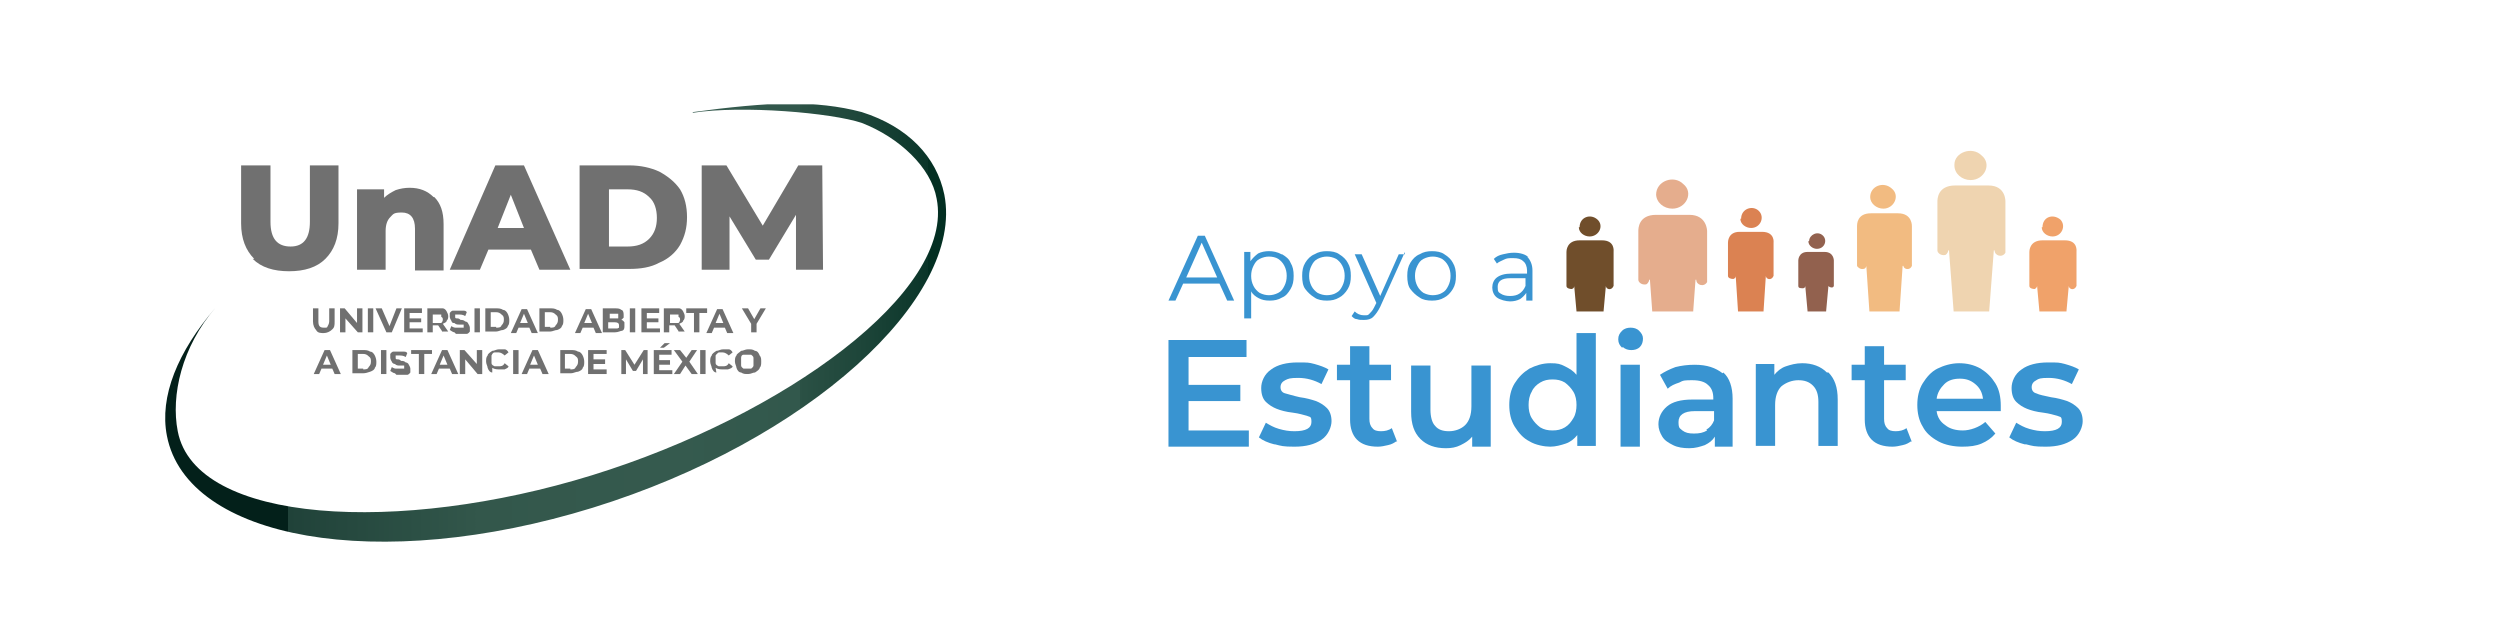 <?xml version="1.0" encoding="UTF-8"?>
<svg id="Capa_1" data-name="Capa 1" xmlns="http://www.w3.org/2000/svg" xmlns:xlink="http://www.w3.org/1999/xlink" version="1.1" viewBox="0 0 323.5 82">
  <defs>
    <style>
      .cls-1 {
        fill: #3994d1;
      }

      .cls-1, .cls-2, .cls-3, .cls-4, .cls-5, .cls-6, .cls-7, .cls-8, .cls-9, .cls-10, .cls-11 {
        stroke-width: 0px;
      }

      .cls-12 {
        clip-path: url(#clippath);
      }

      .cls-2 {
        fill: none;
      }

      .cls-3 {
        fill: #f2bb81;
      }

      .cls-3, .cls-4, .cls-5, .cls-8, .cls-9, .cls-10, .cls-11 {
        fill-rule: evenodd;
      }

      .cls-4 {
        fill: #92614e;
      }

      .cls-5 {
        fill: #704e2b;
      }

      .cls-6 {
        fill: url(#Degradado_sin_nombre);
      }

      .cls-7 {
        fill: #707070;
      }

      .cls-8 {
        fill: #db8252;
      }

      .cls-9 {
        fill: #e5ad8d;
      }

      .cls-10 {
        fill: #f0a26a;
      }

      .cls-11 {
        fill: #efd4b0;
      }
    </style>
    <clipPath id="clippath">
      <path class="cls-2" d="M89.6,14.6c6.5-1,18,0,21.9,1.3,4.9,1.9,9,5.8,9.7,9.8,2.4,12-19.7,28.1-44.6,35.8s-51.3,6.3-53.6-5.7c-.9-4.6.5-10.9,4.9-16-4.9,5.7-7.3,11.5-6.3,16.6,2.6,13.4,27.3,17.9,55.1,9.3,27.8-8.6,48.1-27.1,45.5-40.5-1-4.9-4.7-8.8-10.7-10.7-3-.8-6.1-1.1-9.3-1.1s-8.2.5-12.5,1.1h0Z"/>
    </clipPath>
    <linearGradient id="Degradado_sin_nombre" data-name="Degradado sin nombre" x1="-171.7" y1="402.3" x2="-171.3" y2="402.3" gradientTransform="translate(35527.7 -83107.9) scale(206.7)" gradientUnits="userSpaceOnUse">
      <stop offset="0" stop-color="#03201a"/>
      <stop offset="0" stop-color="#103028"/>
      <stop offset="0" stop-color="#204239"/>
      <stop offset=".2" stop-color="#2c5045"/>
      <stop offset=".3" stop-color="#33574b"/>
      <stop offset=".6" stop-color="#355a4e"/>
      <stop offset=".8" stop-color="#32584c"/>
      <stop offset=".8" stop-color="#2b5145"/>
      <stop offset=".9" stop-color="#1d4539"/>
      <stop offset="1" stop-color="#0a3529"/>
      <stop offset="1" stop-color="#032f22"/>
    </linearGradient>
  </defs>
  <g>
    <path class="cls-10" d="M263.9,40.3l-.3-3.3h0c0,.1-.1.3-.3.4-.3,0-.7-.1-.7-.4v-4.4c0-.1,0-1.5,1.7-1.5h2.9c1.7,0,1.5,1.4,1.5,1.5v4.4h0c-.3.7-1,.4-1,0h0l-.3,3.3h-3.6Z"/>
    <path class="cls-10" d="M264.2,29.4c0,.7.7,1.2,1.4,1.2,1.2,0,1.8-1.4,1-2.2-1-.8-2.3-.3-2.3,1Z"/>
    <path class="cls-11" d="M252.8,40.3l-.6-7.9h-.1c0,.3-.3.6-.4.6-.6.1-1-.3-1-.6v-6.3c0-.3,0-2.1,2.3-2.1h4.3c2.3,0,2.2,2.1,2.2,2.1v6.6c-.4.7-1.4.4-1.4-.3h-.1l-.6,7.9h-4.7Z"/>
    <path class="cls-11" d="M252.9,21.4c0,1.1,1,1.9,2.1,1.9,1.8,0,2.8-2.1,1.4-3.2-1.2-1.2-3.5-.4-3.5,1.2Z"/>
    <path class="cls-5" d="M204,40.3l-.3-3.3h0c0,.1,0,.3-.3.4-.3,0-.7-.1-.7-.4v-4.4c0-.1,0-1.5,1.7-1.5h2.9c1.7,0,1.5,1.4,1.5,1.5v4.4h0c-.3.7-1,.4-1,0h0l-.3,3.3h-3.6Z"/>
    <path class="cls-5" d="M204.3,29.4c0,.7.7,1.2,1.4,1.2,1.2,0,1.9-1.4,1-2.2s-2.3-.3-2.3,1Z"/>
    <path class="cls-3" d="M241.9,40.3l-.4-5.9h0c0,.1-.1.4-.4.4-.4.1-.8-.3-.8-.4v-5.1c0-.3,0-1.7,1.8-1.7h3.5c1.9,0,1.8,1.7,1.8,1.7v5.1h0c-.3.7-1.1.4-1.1,0h-.1l-.4,5.9h-3.7Z"/>
    <path class="cls-3" d="M242,25.5c0,.8.8,1.5,1.7,1.5,1.4,0,2.2-1.7,1.1-2.6-1.1-1-2.8-.3-2.8,1.1Z"/>
    <path class="cls-4" d="M233.9,40.3l-.3-3.3h0s0,.3-.3.3-.6,0-.6-.3v-3.3s0-1.1,1.2-1.1h2.2c1.2,0,1.2,1.1,1.2,1.1v3.3h0c-.1.4-.7.1-.7,0h0l-.3,3.3h-2.6Z"/>
    <path class="cls-4" d="M234,31.2c0,.6.6,1,1.1,1,1,0,1.4-1.1.8-1.7-.7-.7-1.8-.1-1.8.7h-.1Z"/>
    <path class="cls-8" d="M224.9,40.3l-.3-4.6h0c0,.1,0,.3-.3.4-.3,0-.7-.1-.7-.4v-4.3c0-.1,0-1.4,1.5-1.4h2.9c1.7,0,1.5,1.4,1.5,1.4v4.3h0c-.3.7-1,.4-1,0h0l-.3,4.6h-3.5Z"/>
    <path class="cls-8" d="M225.2,28.3c0,.7.7,1.2,1.4,1.2,1.2,0,1.8-1.4,1-2.2-.8-.8-2.3-.3-2.3,1Z"/>
    <path class="cls-9" d="M213.8,40.3l-.3-4.1h-.1c0,.3-.3.6-.4.6-.6.1-1-.3-1-.6v-6.3c0-.3,0-2.1,2.3-2.1h4.3c2.3,0,2.3,2.1,2.3,2.1v6.6c-.4.7-1.4.4-1.4-.3h-.1l-.3,4.1h-5.4Z"/>
    <path class="cls-9" d="M214.3,25.1c0,1.1,1,1.9,2.1,1.9,1.8,0,2.8-2.1,1.4-3.2-1.2-1.2-3.5-.4-3.5,1.4h0Z"/>
  </g>
  <g>
    <path class="cls-7" d="M40.9,42.7c-.2-.2-.4-.6-.4-1.1v-1.7h.7v1.7c0,.6.2.8.7.8s.4,0,.5-.2c0,0,.2-.3.2-.6v-1.7h.7v1.7c0,.5,0,.8-.4,1.1-.2.2-.6.4-1,.4s-.8,0-1-.4"/>
    <polygon class="cls-7" points="46.9 39.9 46.9 43 46.3 43 44.7 41.2 44.7 43 44 43 44 39.9 44.6 39.9 46.2 41.8 46.2 39.9 46.9 39.9"/>
    <rect class="cls-7" x="47.6" y="39.9" width=".7" height="3.1"/>
    <polygon class="cls-7" points="52 39.9 50.7 43 50 43 48.6 39.9 49.4 39.9 50.4 42.2 51.3 39.9 52 39.9"/>
    <polygon class="cls-7" points="54.7 42.5 54.7 43 52.3 43 52.3 39.9 54.6 39.9 54.6 40.5 53 40.5 53 41.2 54.5 41.2 54.5 41.7 53 41.7 53 42.5 54.7 42.5"/>
    <path class="cls-7" d="M57.3,43l-.6-.9h-.7v.9h-.7v-3.1h1.3c.3,0,.5,0,.7,0,.2,0,.4.2.5.4s.2.4.2.6,0,.4-.2.6c0,.2-.3.3-.5.4l.7,1h-.8,0ZM57.1,40.7c0,0-.3,0-.5,0h-.6v1.1h.6c.2,0,.4,0,.5,0,0,0,.2-.2.2-.4s0-.3-.2-.4"/>
    <path class="cls-7" d="M58.8,43c-.2,0-.4-.2-.6-.3l.2-.5c0,0,.3.2.5.2h1.1c0,0,0,0,0-.2v-.2s0,0-.2,0h-.4c-.2,0-.4,0-.6-.2-.2,0-.3,0-.4-.3,0,0-.2-.3-.2-.5s0-.3,0-.5c0,0,.2-.3.4-.3s.4,0,.7,0h.6c.2,0,.4,0,.5.2l-.2.5c-.3-.2-.6-.2-.9-.2h-.4s0,.2,0,.3,0,.2.2.2.3,0,.5.2c.2,0,.4,0,.6.2,0,0,.3,0,.4.3,0,0,.2.3.2.5s0,.3,0,.5c0,0-.2.3-.4.3s-.4,0-.7,0h-.7"/>
    <rect class="cls-7" x="61.4" y="39.9" width=".7" height="3.1"/>
    <path class="cls-7" d="M62.8,39.9h1.4c.3,0,.6,0,.9.2.3,0,.5.3.6.5s.2.5.2.8,0,.6-.2.8c0,.2-.3.4-.6.5-.3,0-.6.2-.9.2h-1.4v-3.1h0ZM64.2,42.4c.3,0,.6,0,.7-.3.2-.2.3-.4.3-.7s0-.5-.3-.7c-.2-.2-.4-.3-.7-.3h-.7v1.9h.7Z"/>
    <path class="cls-7" d="M68.5,42.4h-1.4l-.3.7h-.7l1.4-3.1h.7l1.4,3.1h-.8s-.3-.7-.3-.7ZM68.3,41.8l-.5-1.2-.5,1.2h1Z"/>
    <path class="cls-7" d="M69.8,39.9h1.4c.3,0,.6,0,.9.2.3,0,.5.3.6.5s.2.5.2.8,0,.6-.2.8c0,.2-.3.4-.6.5-.3,0-.6.2-.9.2h-1.4v-3.1h0ZM71.2,42.4c.3,0,.6,0,.7-.3.2-.2.3-.4.3-.7s0-.5-.3-.7c-.2-.2-.4-.3-.7-.3h-.7v1.9h.7Z"/>
    <path class="cls-7" d="M76.8,42.4h-1.4l-.3.7h-.7l1.4-3.1h.7l1.4,3.1h-.8s-.3-.7-.3-.7ZM76.6,41.8l-.5-1.2-.5,1.2h1Z"/>
    <path class="cls-7" d="M80.8,41.7c0,0,0,.3,0,.5s0,.5-.3.6c-.2,0-.5.2-.9.2h-1.6v-3.1h1.5c.4,0,.7,0,.9.2.2,0,.3.3.3.6s0,.3,0,.4c0,0-.2.2-.3.3.2,0,.3.2.4.3M78.9,40.5v.7h1.1s0-.2,0-.3,0-.2,0-.3h-1.1ZM80.1,42.4s0-.2,0-.3c0-.3-.2-.4-.6-.4h-.8v.8h1.2"/>
    <rect class="cls-7" x="81.5" y="39.9" width=".7" height="3.1"/>
    <polygon class="cls-7" points="85.4 42.5 85.4 43 83 43 83 39.9 85.3 39.9 85.3 40.5 83.7 40.5 83.7 41.2 85.2 41.2 85.2 41.7 83.7 41.7 83.7 42.5 85.4 42.5"/>
    <path class="cls-7" d="M87.9,43l-.6-.9h-.7v.9h-.7v-3.1h1.3c.3,0,.5,0,.7,0,.2,0,.4.2.5.4s.2.4.2.6,0,.4-.2.6c0,.2-.3.3-.5.4l.7,1h-.8,0ZM87.8,40.7c0,0-.3,0-.5,0h-.6v1.1h.6c.2,0,.4,0,.5,0,0,0,.2-.2.2-.4s0-.3-.2-.4"/>
    <polygon class="cls-7" points="89.8 40.5 88.8 40.5 88.8 39.9 91.5 39.9 91.5 40.5 90.5 40.5 90.5 43 89.8 43 89.8 40.5"/>
    <path class="cls-7" d="M93.8,42.4h-1.4l-.3.7h-.7l1.4-3.1h.7l1.4,3.1h-.8s-.3-.7-.3-.7ZM93.6,41.8l-.5-1.2-.5,1.2h1Z"/>
    <polygon class="cls-7" points="97.9 41.9 97.9 43 97.2 43 97.2 41.9 96 39.9 96.8 39.9 97.6 41.3 98.4 39.9 99.1 39.9 97.9 41.9"/>
    <path class="cls-7" d="M43,47.7h-1.4l-.3.7h-.7l1.4-3.1h.7l1.4,3.1h-.8s-.3-.7-.3-.7ZM42.8,47.2l-.5-1.2-.5,1.2h1Z"/>
    <path class="cls-7" d="M45.6,45.3h1.4c.3,0,.6,0,.9.2.3,0,.5.3.6.5s.2.5.2.8,0,.6-.2.8c0,.2-.3.4-.6.5s-.6.2-.9.2h-1.4v-3.1h0ZM47,47.8c.3,0,.6,0,.7-.3.2-.2.3-.4.3-.7s0-.5-.3-.7c-.2-.2-.4-.3-.7-.3h-.7v1.9h.7Z"/>
    <rect class="cls-7" x="49.3" y="45.3" width=".7" height="3.1"/>
    <path class="cls-7" d="M51.1,48.3c-.2,0-.4-.2-.6-.3l.2-.5c0,0,.3.2.5.2h1.1s0,0,0-.2v-.2s0,0-.2,0h-.4c-.2,0-.4,0-.6-.2,0,0-.3,0-.4-.3,0,0-.2-.3-.2-.5s0-.3,0-.5c0,0,.2-.3.4-.3s.4,0,.7,0h.6c.2,0,.4,0,.5.2l-.2.5c-.3-.2-.6-.2-.9-.2h-.4s0,.2,0,.3,0,.2.2.2.3,0,.5.2c.2,0,.4,0,.6.2,0,0,.3,0,.4.3,0,0,.2.3.2.5s0,.3,0,.5c0,0-.2.3-.4.3s-.4,0-.7,0h-.7"/>
    <polygon class="cls-7" points="54.2 45.8 53.2 45.8 53.2 45.3 55.9 45.3 55.9 45.8 54.9 45.8 54.9 48.4 54.2 48.4 54.2 45.8"/>
    <path class="cls-7" d="M58.2,47.7h-1.4l-.3.7h-.7l1.4-3.1h.7l1.4,3.1h-.8s-.3-.7-.3-.7ZM57.9,47.2l-.5-1.2-.5,1.2h1Z"/>
    <polygon class="cls-7" points="62.4 45.3 62.4 48.4 61.8 48.4 60.2 46.5 60.2 48.4 59.5 48.4 59.5 45.3 60.1 45.3 61.7 47.1 61.7 45.3 62.4 45.3"/>
    <path class="cls-7" d="M63.7,48.2c-.3,0-.5-.3-.6-.6,0-.2-.2-.5-.2-.8s0-.6.2-.8c0-.2.3-.4.6-.6.3,0,.5-.2.9-.2s.5,0,.7,0c.2,0,.4.2.5.4l-.5.4c-.2-.2-.5-.4-.8-.4s-.4,0-.5,0c-.2,0-.3.2-.4.4,0,.2,0,.3,0,.5s0,.4,0,.5c0,.2.2.3.4.4.2,0,.3,0,.5,0,.3,0,.6,0,.8-.4l.5.4c0,.2-.3.3-.5.4-.2,0-.5,0-.7,0s-.6,0-.9-.2"/>
    <rect class="cls-7" x="66.4" y="45.3" width=".7" height="3.1"/>
    <path class="cls-7" d="M69.9,47.7h-1.4l-.3.7h-.7l1.4-3.1h.7l1.4,3.1h-.8s-.3-.7-.3-.7ZM69.6,47.2l-.5-1.2-.5,1.2h1Z"/>
    <path class="cls-7" d="M72.5,45.3h1.4c.3,0,.6,0,.9.2.3,0,.5.3.6.5s.2.5.2.8,0,.6-.2.8c0,.2-.3.4-.6.5-.3,0-.6.2-.9.2h-1.4v-3.1h0ZM73.8,47.8c.3,0,.6,0,.7-.3.2-.2.3-.4.3-.7s0-.5-.3-.7c-.2-.2-.4-.3-.7-.3h-.7v1.9h.7Z"/>
    <polygon class="cls-7" points="78.5 47.8 78.5 48.4 76.1 48.4 76.1 45.3 78.5 45.3 78.5 45.8 76.8 45.8 76.8 46.5 78.3 46.5 78.3 47.1 76.8 47.1 76.8 47.8 78.5 47.8"/>
    <polygon class="cls-7" points="83.2 48.4 83.2 46.5 82.3 48 81.9 48 81 46.5 81 48.4 80.4 48.4 80.4 45.3 80.9 45.3 82.1 47.2 83.3 45.3 83.8 45.3 83.8 48.4 83.2 48.4"/>
    <path class="cls-7" d="M87,47.8v.6h-2.4v-3.1h2.3v.6h-1.6v.7h1.4v.6h-1.4v.7h1.7ZM86,44.4h.7l-.8.6h-.5s.6-.6.6-.6Z"/>
    <polygon class="cls-7" points="89.5 48.4 88.7 47.3 88 48.4 87.2 48.4 88.3 46.8 87.2 45.3 88 45.3 88.8 46.3 89.5 45.3 90.2 45.3 89.2 46.8 90.3 48.4 89.5 48.4"/>
    <rect class="cls-7" x="90.6" y="45.3" width=".7" height="3.1"/>
    <path class="cls-7" d="M92.7,48.2c-.3,0-.5-.3-.6-.6,0-.2-.2-.5-.2-.8s0-.6.2-.8c0-.2.3-.4.6-.6.3,0,.5-.2.9-.2s.5,0,.7,0c.2,0,.4.2.5.4l-.5.4c-.2-.2-.5-.4-.8-.4s-.4,0-.5,0c0,0-.3.2-.4.4,0,.2,0,.3,0,.5s0,.4,0,.5c0,.2.2.3.4.4.2,0,.3,0,.5,0,.3,0,.6,0,.8-.4l.5.4c0,.2-.3.3-.6.4-.2,0-.5,0-.7,0s-.6,0-.9-.2"/>
    <path class="cls-7" d="M95.9,48.2c-.3,0-.5-.3-.6-.6,0-.2-.2-.5-.2-.8s0-.6.2-.8c0-.2.4-.4.6-.6.3,0,.5-.2.9-.2s.6,0,.9.2c.3,0,.5.3.6.6.2.2.2.5.2.8s0,.6-.2.8c0,.2-.3.4-.6.6-.3,0-.5.2-.9.2s-.6,0-.9-.2M97.2,47.7c0,0,.3-.2.3-.4s0-.3,0-.5,0-.4,0-.5c0-.2-.2-.3-.3-.4,0,0-.3,0-.5,0s-.3,0-.5,0c-.2,0-.3.2-.3.4s0,.3,0,.5,0,.4,0,.5c0,.2.2.3.3.4,0,0,.3,0,.5,0s.3,0,.5,0"/>
    <path class="cls-7" d="M32.9,33.5c-1.1-1.1-1.7-2.6-1.7-4.6v-7.5h3.8v7.3c0,2.2.9,3.2,2.6,3.2s2.5-1.1,2.5-3.2v-7.3h3.7v7.5c0,2-.6,3.5-1.7,4.6-1.1,1.1-2.7,1.6-4.7,1.6s-3.6-.5-4.7-1.6"/>
    <path class="cls-7" d="M56.2,25.5c.8.8,1.2,1.9,1.2,3.5v6h-3.7v-5.4c0-1.4-.6-2.1-1.7-2.1s-1.1.2-1.5.6-.6,1-.6,1.8v5h-3.7v-10.4h3.5v1.1c.4-.4.9-.7,1.5-1,.6-.2,1.2-.3,1.8-.3,1.3,0,2.3.4,3.1,1.2"/>
    <path class="cls-7" d="M68.9,32.3h-5.7l-1.1,2.6h-3.9l5.9-13.5h3.7l6,13.5h-4l-1.1-2.6h.2ZM67.8,29.5l-1.7-4.3-1.7,4.3h3.5-.1Z"/>
    <path class="cls-7" d="M75,21.4h6.4c1.5,0,2.8.3,3.9.8,1.1.6,2,1.3,2.7,2.3.6,1,.9,2.2.9,3.6s-.3,2.5-.9,3.6c-.6,1-1.5,1.8-2.7,2.3-1.1.6-2.4.8-3.9.8h-6.4v-13.5h0ZM81.2,31.9c1.2,0,2.1-.3,2.8-1,.7-.7,1-1.6,1-2.7s-.3-2.1-1-2.7c-.7-.7-1.6-1-2.8-1h-2.4v7.4s2.4,0,2.4,0Z"/>
    <polygon class="cls-7" points="103 34.9 103 27.8 99.5 33.6 97.8 33.6 94.4 28 94.4 34.9 90.8 34.9 90.8 21.4 94 21.4 98.7 29.2 103.3 21.4 106.4 21.4 106.5 34.9 103 34.9"/>
  </g>
  <g class="cls-12">
    <rect class="cls-6" x="20.7" y="13.5" width="104.2" height="60.9"/>
  </g>
  <g>
    <path class="cls-1" d="M157.8,36.7h-4.7l-1,2.2h-.9l3.8-8.4h.9l3.8,8.4h-.9l-1-2.2ZM157.5,35.9l-2-4.5-2,4.5h4Z"/>
    <path class="cls-1" d="M165.9,32.9c.5.3.9.6,1.1,1.1.3.5.4,1,.4,1.7s-.1,1.2-.4,1.7c-.3.5-.6.9-1.1,1.1-.5.3-1,.4-1.6.4s-1-.1-1.4-.3c-.4-.2-.8-.5-1-.9v3.5h-.9v-8.6h.8v1.2c.3-.4.6-.7,1-1,.4-.2.9-.3,1.4-.3s1.1.1,1.6.4ZM165.4,37.9c.4-.2.6-.5.8-.9s.3-.8.3-1.3-.1-.9-.3-1.3-.5-.7-.8-.9-.8-.3-1.2-.3-.8.1-1.2.3c-.4.2-.6.5-.8.9s-.3.8-.3,1.3.1.9.3,1.3.5.7.8.9c.4.2.8.3,1.2.3s.8-.1,1.2-.3Z"/>
    <path class="cls-1" d="M170.1,38.5c-.5-.3-.9-.7-1.2-1.1s-.4-1-.4-1.7.1-1.2.4-1.7c.3-.5.7-.9,1.2-1.1.5-.3,1-.4,1.6-.4s1.2.1,1.6.4c.5.3.9.7,1.1,1.1.3.5.4,1,.4,1.7s-.1,1.2-.4,1.7c-.3.5-.7.9-1.1,1.1-.5.3-1,.4-1.6.4s-1.2-.1-1.6-.4ZM172.9,37.9c.4-.2.6-.5.8-.9.2-.4.3-.8.3-1.3s-.1-.9-.3-1.3c-.2-.4-.5-.7-.8-.9-.4-.2-.8-.3-1.2-.3s-.8.1-1.2.3c-.4.2-.6.5-.8.9-.2.4-.3.8-.3,1.3s.1.9.3,1.3.5.7.8.9c.4.2.8.3,1.2.3s.9-.1,1.2-.3Z"/>
    <path class="cls-1" d="M181.8,32.6l-3.2,7.1c-.3.6-.6,1-.9,1.3s-.7.4-1.2.4-.6,0-.9-.1c-.3,0-.5-.2-.7-.4l.4-.6c.3.3.7.5,1.2.5s.5,0,.7-.2.4-.4.6-.8l.3-.6-2.8-6.3h.9l2.4,5.4,2.4-5.4h.8Z"/>
    <path class="cls-1" d="M183.7,38.5c-.5-.3-.9-.7-1.2-1.1s-.4-1-.4-1.7.1-1.2.4-1.7c.3-.5.7-.9,1.2-1.1.5-.3,1-.4,1.6-.4s1.2.1,1.6.4c.5.3.9.7,1.1,1.1.3.5.4,1,.4,1.7s-.1,1.2-.4,1.7c-.3.5-.7.9-1.1,1.1-.5.3-1,.4-1.6.4s-1.2-.1-1.6-.4ZM186.6,37.9c.4-.2.6-.5.8-.9.2-.4.3-.8.3-1.3s-.1-.9-.3-1.3c-.2-.4-.5-.7-.8-.9-.4-.2-.8-.3-1.2-.3s-.8.1-1.2.3c-.4.2-.6.5-.8.9-.2.4-.3.8-.3,1.3s.1.9.3,1.3.5.7.8.9c.4.2.8.3,1.2.3s.9-.1,1.2-.3Z"/>
    <path class="cls-1" d="M197.6,33.2c.4.4.7,1,.7,1.8v3.9h-.8v-1c-.2.3-.5.6-.8.8-.4.2-.8.3-1.3.3s-1.3-.2-1.7-.5-.6-.8-.6-1.3.2-1,.6-1.3c.4-.3,1-.5,1.9-.5h2v-.4c0-.5-.2-1-.5-1.2-.3-.3-.7-.4-1.3-.4s-.8,0-1.2.2-.7.3-.9.5l-.4-.6c.3-.3.7-.5,1.2-.6.4-.1.9-.2,1.4-.2.8,0,1.5.2,1.9.6ZM196.6,38c.3-.2.6-.5.8-1v-1h-2c-1.1,0-1.6.4-1.6,1.1s.1.7.4.9.7.3,1.2.3.9-.1,1.2-.3Z"/>
  </g>
  <g>
    <path class="cls-1" d="M161.6,55.6v2.2h-10.4v-13.8h10.1v2.2h-7.5v3.6h6.7v2.1h-6.7v3.8h7.8Z"/>
    <path class="cls-1" d="M164.9,57.5c-.8-.2-1.5-.5-2-.9l.9-1.9c.5.3,1,.6,1.7.8.7.2,1.3.3,2,.3,1.5,0,2.2-.4,2.2-1.2s-.2-.6-.6-.8c-.4-.1-1-.3-1.8-.4-.9-.1-1.6-.3-2.1-.5-.5-.2-1-.5-1.4-.9-.4-.4-.6-1-.6-1.8s.4-1.8,1.3-2.4c.8-.6,2-.9,3.4-.9s1.4,0,2.2.2c.7.2,1.3.4,1.8.7l-.9,1.9c-.9-.5-1.9-.8-3-.8s-1.3.1-1.7.3c-.4.2-.6.5-.6.9s.2.7.6.8,1,.3,1.9.5c.8.1,1.5.3,2.1.5.5.2,1,.5,1.4.9.4.4.6,1,.6,1.7s-.4,1.8-1.3,2.4c-.9.6-2,.9-3.5.9s-1.7-.1-2.5-.3Z"/>
    <path class="cls-1" d="M180.7,57.1c-.3.2-.6.4-1.1.5-.4.1-.9.2-1.3.2-1.2,0-2.1-.3-2.7-.9-.6-.6-.9-1.5-.9-2.6v-5.1h-1.7v-2h1.7v-2.4h2.5v2.4h2.8v2h-2.8v5c0,.5.1.9.4,1.2.2.3.6.4,1.1.4s1-.1,1.4-.4l.7,1.8Z"/>
    <path class="cls-1" d="M192.9,47.2v10.6h-2.4v-1.3c-.4.5-.9.8-1.5,1.1s-1.2.4-1.9.4c-1.4,0-2.5-.4-3.3-1.2-.8-.8-1.2-1.9-1.2-3.5v-6h2.5v5.7c0,.9.2,1.7.6,2.1.4.5,1,.7,1.8.7s1.6-.3,2.1-.8.8-1.3.8-2.4v-5.3h2.5Z"/>
    <path class="cls-1" d="M206.5,43v14.7h-2.4v-1.4c-.4.5-.9.9-1.5,1.1s-1.3.4-2,.4-1.9-.2-2.7-.7c-.8-.4-1.4-1.1-1.9-1.9s-.7-1.8-.7-2.8.2-2,.7-2.8c.5-.8,1.1-1.4,1.9-1.9.8-.4,1.7-.7,2.7-.7s1.3.1,1.9.4,1.1.6,1.5,1.1v-5.4h2.5ZM202.5,55.3c.5-.3.8-.7,1.1-1.2.3-.5.4-1.1.4-1.7s-.1-1.2-.4-1.7c-.3-.5-.7-.9-1.1-1.2-.5-.3-1-.4-1.6-.4s-1.1.1-1.6.4c-.5.3-.9.7-1.1,1.2-.3.5-.4,1.1-.4,1.7s.1,1.2.4,1.7c.3.5.7.9,1.1,1.2.5.3,1,.4,1.6.4s1.1-.1,1.6-.4Z"/>
    <path class="cls-1" d="M209.9,45c-.3-.3-.5-.6-.5-1.1s.2-.8.5-1.1c.3-.3.7-.4,1.1-.4s.8.1,1.1.4c.3.3.5.6.5,1s-.1.8-.4,1.1-.7.4-1.1.4-.8-.1-1.1-.4ZM209.7,47.2h2.5v10.6h-2.5v-10.6Z"/>
    <path class="cls-1" d="M223,48.2c.8.7,1.2,1.9,1.2,3.4v6.2h-2.3v-1.3c-.3.5-.7.8-1.3,1.1-.6.2-1.2.4-2,.4s-1.5-.1-2.1-.4c-.6-.3-1.1-.6-1.4-1.1-.3-.5-.5-1-.5-1.6,0-.9.4-1.7,1.1-2.3s1.8-.9,3.3-.9h2.7v-.2c0-.7-.2-1.3-.7-1.7-.4-.4-1.1-.6-2-.6s-1.2,0-1.7.3c-.6.2-1.1.4-1.5.8l-1-1.8c.6-.4,1.2-.7,2-1,.8-.2,1.6-.3,2.5-.3,1.6,0,2.7.4,3.6,1.1ZM220.8,55.6c.5-.3.8-.7,1-1.2v-1.2h-2.5c-1.4,0-2.1.5-2.1,1.4s.2.8.5,1.1c.4.3.8.4,1.5.4s1.2-.1,1.7-.4Z"/>
    <path class="cls-1" d="M236.6,48.2c.8.8,1.2,1.9,1.2,3.5v6h-2.5v-5.7c0-.9-.2-1.6-.7-2.1s-1.1-.7-1.9-.7-1.6.3-2.2.8c-.5.5-.8,1.3-.8,2.4v5.3h-2.5v-10.6h2.4v1.4c.4-.5.9-.9,1.5-1.1.6-.2,1.3-.4,2.1-.4,1.3,0,2.4.4,3.2,1.2Z"/>
    <path class="cls-1" d="M247.3,57.1c-.3.2-.6.4-1.1.5-.4.1-.9.2-1.3.2-1.2,0-2.1-.3-2.7-.9-.6-.6-.9-1.5-.9-2.6v-5.1h-1.7v-2h1.7v-2.4h2.5v2.4h2.8v2h-2.8v5c0,.5.1.9.4,1.2.2.3.6.4,1.1.4s1-.1,1.4-.4l.7,1.8Z"/>
    <path class="cls-1" d="M258.9,53.2h-8.3c.1.8.5,1.4,1.1,1.8.6.5,1.4.7,2.3.7s2.1-.4,2.9-1.1l1.3,1.5c-.5.6-1.1,1-1.8,1.3-.7.3-1.5.4-2.5.4s-2.2-.2-3.1-.7c-.9-.5-1.6-1.1-2-1.9-.5-.8-.7-1.8-.7-2.8s.2-2,.7-2.8,1.1-1.5,1.9-1.9,1.8-.7,2.8-.7,1.9.2,2.8.7c.8.5,1.4,1.1,1.9,1.9.5.8.7,1.8.7,2.9s0,.4,0,.7ZM251.6,49.7c-.5.5-.9,1.1-1,1.9h6c-.1-.8-.4-1.4-1-1.9s-1.2-.7-2-.7-1.5.2-2,.7Z"/>
    <path class="cls-1" d="M262,57.5c-.8-.2-1.5-.5-2-.9l.9-1.9c.5.3,1,.6,1.7.8.7.2,1.3.3,2,.3,1.5,0,2.2-.4,2.2-1.2s-.2-.6-.6-.8c-.4-.1-1-.3-1.8-.4-.9-.1-1.6-.3-2.1-.5-.5-.2-1-.5-1.4-.9-.4-.4-.6-1-.6-1.8s.4-1.8,1.3-2.4c.8-.6,2-.9,3.4-.9s1.4,0,2.2.2c.7.2,1.3.4,1.8.7l-.9,1.9c-.9-.5-1.9-.8-3-.8s-1.3.1-1.6.3c-.4.2-.6.5-.6.9s.2.7.6.8c.4.2,1,.3,1.9.5.8.1,1.5.3,2.1.5.5.2,1,.5,1.4.9.4.4.6,1,.6,1.7s-.4,1.8-1.3,2.4-2,.9-3.5.9-1.7-.1-2.5-.3Z"/>
  </g>
</svg>